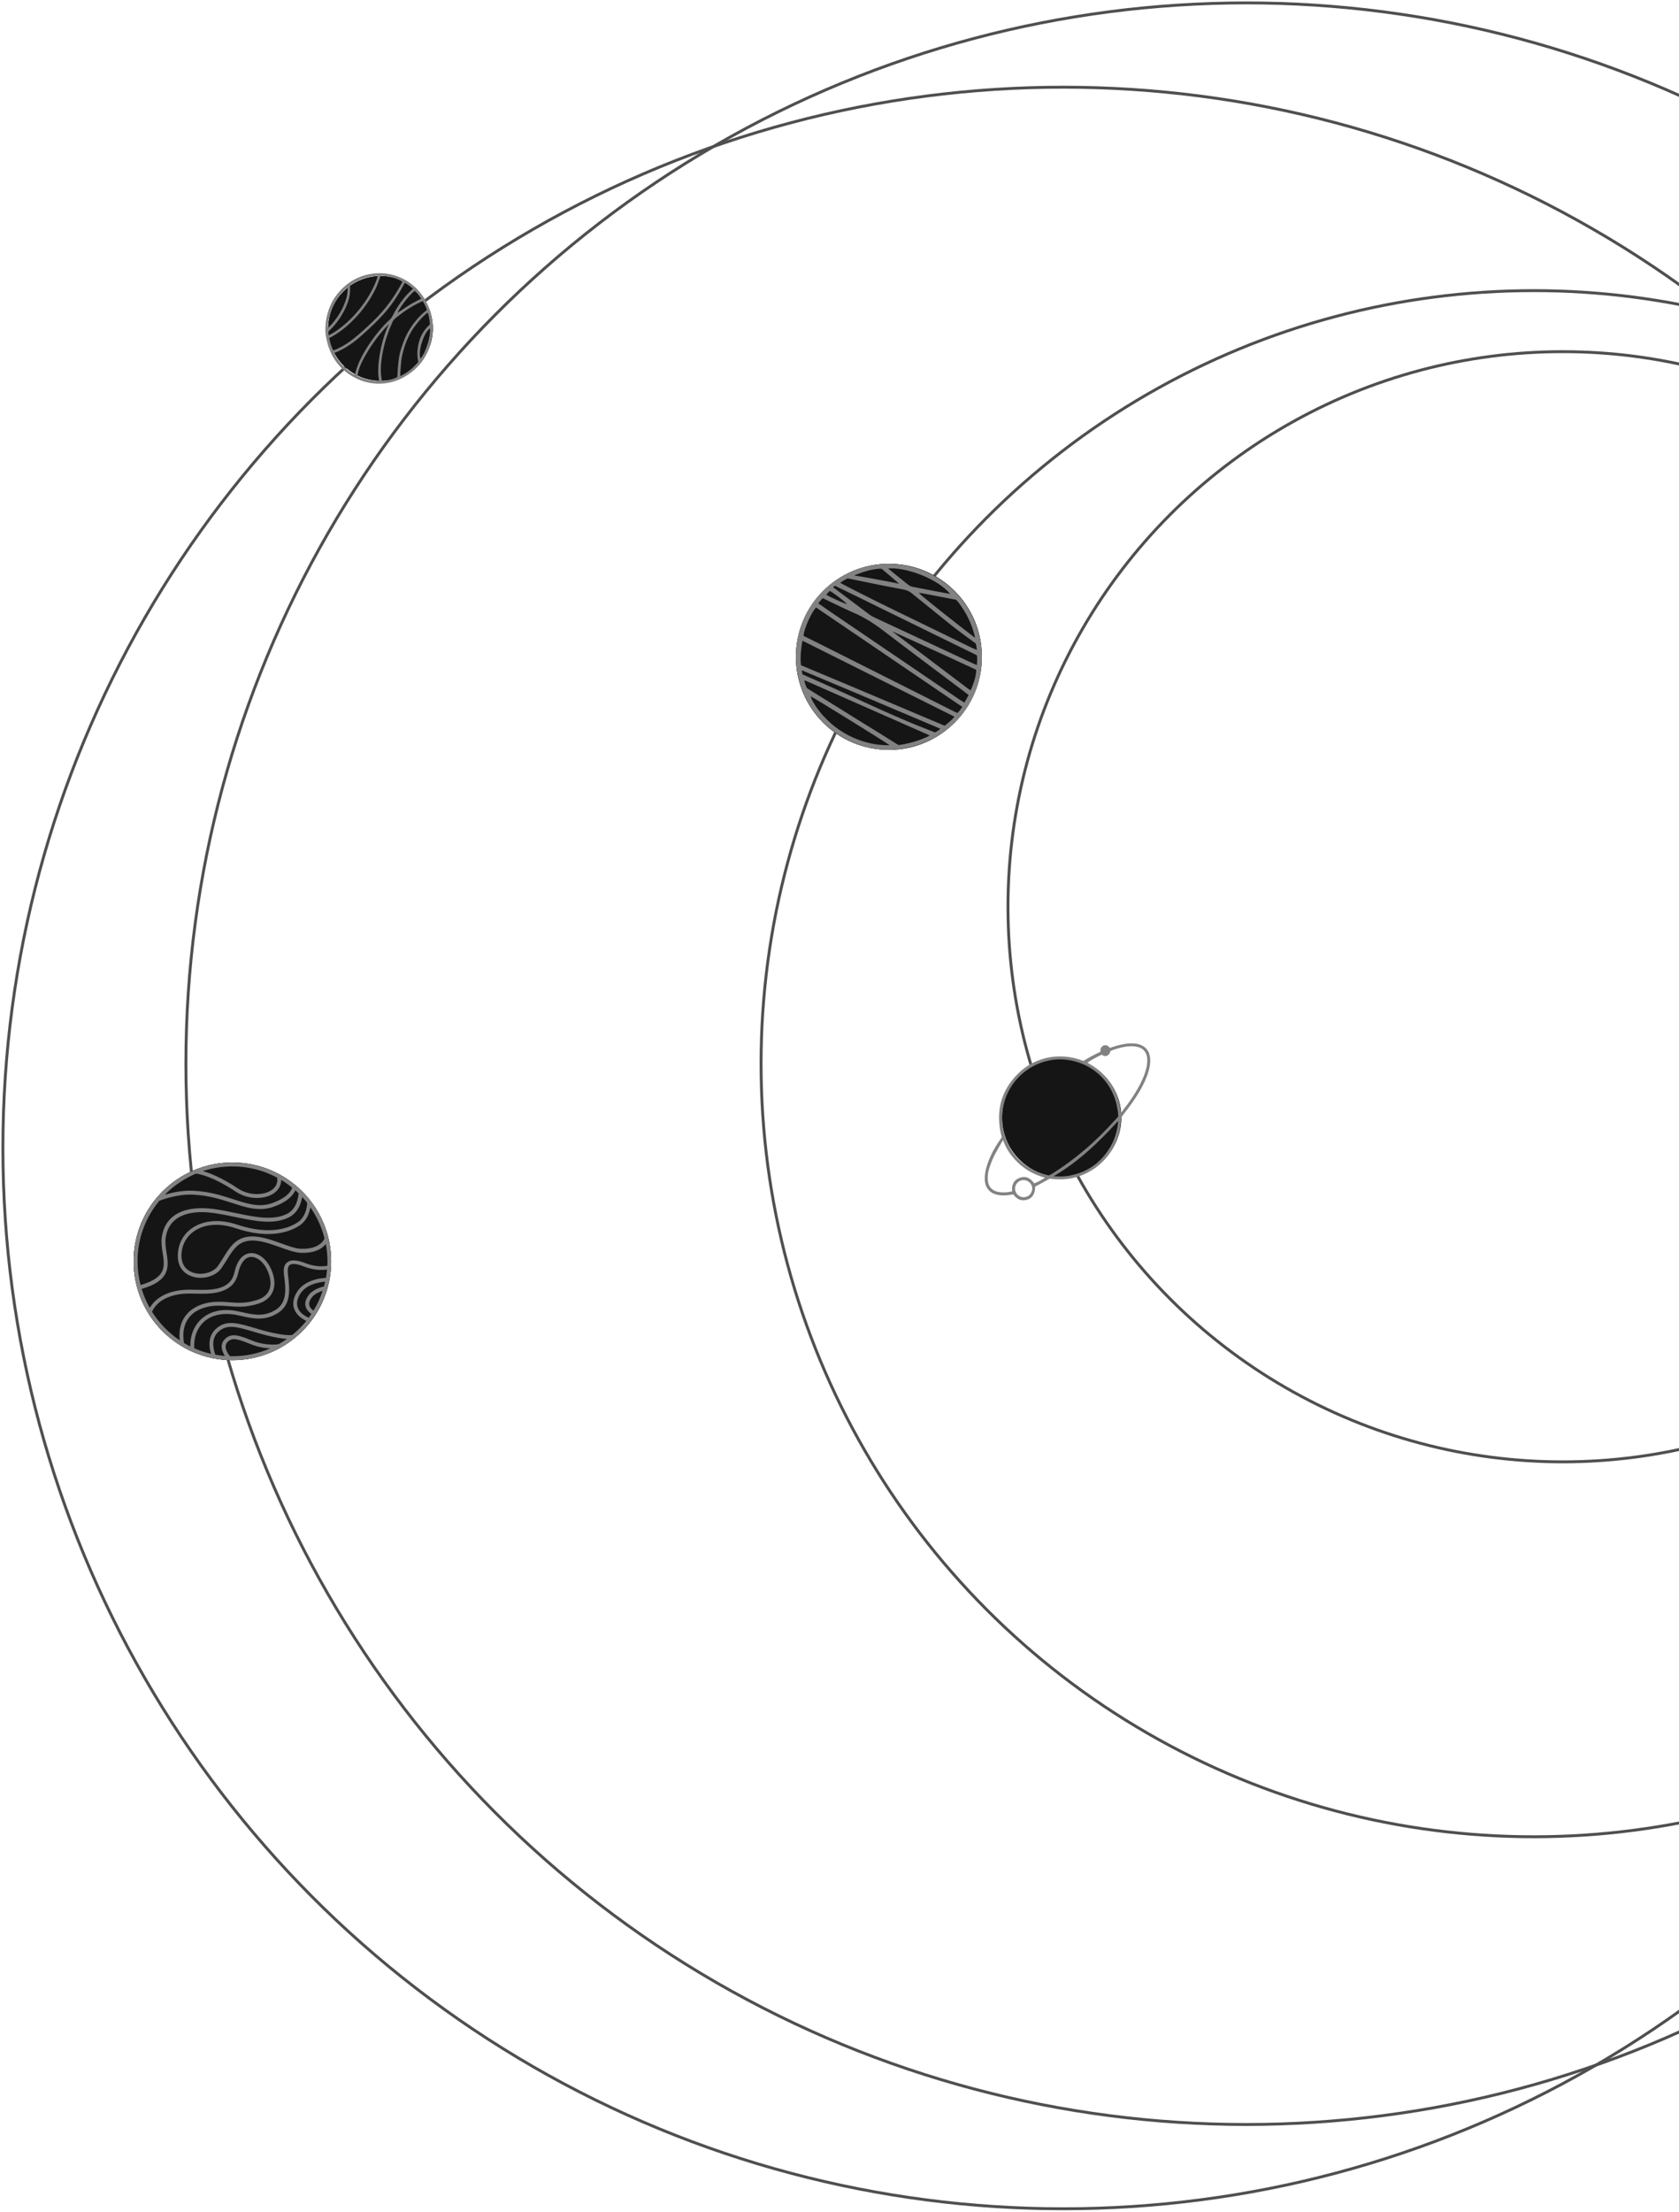 <svg width="578" height="761" viewBox="0 0 578 761" fill="none" xmlns="http://www.w3.org/2000/svg">
<circle cx="538" cy="312" r="191" stroke="#4F4F4F"/>
<circle cx="528" cy="366" r="266" stroke="#4F4F4F"/>
<circle cx="429" cy="366" r="365" stroke="#4F4F4F"/>
<circle cx="366" cy="395" r="365" stroke="#4F4F4F"/>
<circle cx="365.5" cy="384.5" r="20.5" fill="#151515"/>
<circle cx="365.5" cy="384.5" r="20.5" fill="#151515"/>
<circle cx="131" cy="113" r="18" fill="#151515"/>
<circle cx="131" cy="113" r="18" fill="#151515"/>
<circle cx="80" cy="434" r="34" fill="#151515"/>
<circle cx="80" cy="434" r="34" fill="#151515"/>
<circle cx="306" cy="226" r="32" fill="#151515"/>
<circle cx="306" cy="226" r="32" fill="#151515"/>
<path d="M146.887 104.127C148.501 107.34 149.265 110.769 148.915 114.362C148.246 121.374 144.87 126.627 138.755 129.938C133.616 132.716 127.416 132.63 122.511 130.144C117.117 127.409 113.762 122.98 112.457 116.967C112.255 116.023 112.064 115.068 112.021 114.102C111.968 113.114 112.042 112.105 112.149 111.117C112.701 106.2 114.75 102.054 118.37 98.754C121.162 96.214 124.422 94.706 128.127 94.174C134.89 93.219 141.483 96.182 145.284 101.511C146.282 102.922 146.749 103.845 146.887 104.127ZM114.591 120.571C115.429 120.397 115.949 120.093 116.587 119.789C118.391 118.932 120.069 117.846 121.64 116.609C124.135 114.644 126.439 112.463 128.732 110.248C132.576 106.526 135.708 102.238 138.266 97.506C138.362 97.321 138.436 97.126 138.521 96.941C136.748 95.758 133.574 94.847 131.004 94.933C130.941 95.085 129.911 98.157 129.284 99.405C127.533 102.933 125.335 106.146 122.67 109.022C120.154 111.735 117.372 114.102 114.155 115.903C113.869 116.066 113.571 116.207 113.274 116.359C113.465 117.694 114.017 119.236 114.591 120.571ZM145.539 103.628C145.263 103.747 145.061 103.823 144.87 103.91C141.696 105.353 138.829 107.296 136.122 109.51C135.676 109.869 135.357 110.292 135.113 110.813C133.701 113.906 132.618 117.108 131.907 120.451C131.206 123.783 130.813 127.387 131.376 130.502C131.397 130.654 131.44 130.871 131.461 131.012C132.883 131.164 135.824 130.404 136.791 129.699C136.833 128.234 137.056 124.825 137.406 122.741C137.704 120.951 138.33 119.236 138.956 117.532C140.039 114.601 141.674 112.029 143.702 109.695C144.52 108.761 145.762 107.557 146.972 106.656C146.611 105.603 146.165 104.615 145.539 103.628ZM139.349 97.311C139.147 97.669 138.999 97.907 138.861 98.179C137.056 101.609 134.922 104.789 132.385 107.698C130.102 110.314 127.575 112.669 124.995 114.981C123.498 116.327 121.969 117.608 120.292 118.715C118.721 119.746 117.277 120.625 114.973 121.493C115.992 123.512 117.34 125.227 118.986 126.703C120.26 127.843 121.396 128.679 122.182 128.885C122.702 126.855 123.158 125.607 123.742 124.326C124.804 121.993 126.121 119.822 127.575 117.727C129.571 114.872 131.737 112.17 134.327 109.847C134.657 109.554 134.869 109.185 135.071 108.794C136.822 105.397 138.946 102.292 141.77 99.72C141.876 99.622 142.025 99.492 142.141 99.362C141.313 98.57 140.283 97.842 139.349 97.311ZM113.094 115.393C114.081 114.927 114.898 114.449 115.673 113.917C118.444 111.996 120.929 109.749 123.116 107.144C125.908 103.823 128.18 100.187 129.72 96.084C129.847 95.737 130.07 94.923 130.07 94.923C130.07 94.923 129.125 94.955 128.7 95.009C125.993 95.335 123.541 96.203 121.237 97.723C120.77 98.038 120.494 98.363 120.494 98.363C120.494 98.363 120.536 99.644 120.515 100.046C120.504 100.447 120.472 100.86 120.419 101.261C120.154 103.139 119.496 104.887 118.657 106.558C117.351 109.196 115.663 111.562 113.561 113.602C113.359 113.798 113.178 113.993 112.987 114.199C113.03 114.568 113.051 114.905 113.094 115.393ZM137.789 129.384C137.789 129.384 138.277 129.167 138.457 129.069C140.379 128.06 142.046 126.714 143.511 125.086C143.681 124.901 143.989 124.522 143.989 124.522C143.989 124.522 143.893 124.142 143.861 123.903C143.67 122.568 143.628 121.244 143.798 119.898C144.18 116.707 145.422 113.982 147.79 111.822C147.875 111.746 147.917 111.725 147.991 111.638C147.906 109.901 147.62 108.534 147.227 107.568C147.057 107.698 146.802 107.893 146.643 108.023C145.39 109.076 144.318 110.314 143.299 111.605C141.005 114.492 139.551 117.803 138.67 121.385C137.884 124.033 137.789 129.384 137.789 129.384ZM133.871 111.497C133.871 111.497 133.011 112.419 132.82 112.626C130.229 115.426 127.989 118.498 126.067 121.819C124.878 123.859 123.753 125.965 123.233 128.299C123.137 128.755 123.084 128.983 123.01 129.33C125.271 130.404 127.692 131.056 130.176 131.045C130.25 131.045 130.452 131.034 130.527 131.034C130.378 130.35 130.229 129.286 130.219 128.57C130.187 126.692 130.25 125.205 130.516 123.349C131.026 119.724 131.907 116.196 133.287 112.799C133.372 112.571 133.871 111.497 133.871 111.497ZM112.977 112.788C113.274 112.56 113.412 112.387 113.529 112.267C116.183 109.467 118.147 106.319 119.251 102.575C119.549 101.554 119.74 100.1 119.665 98.895C117.818 100.133 115.504 103.215 114.346 106.037C113.391 108.338 112.711 111.453 112.977 112.788ZM142.747 100.089C141.08 101.272 137.47 105.896 136.854 107.687C137.767 107.057 138.595 106.46 139.455 105.896C140.358 105.31 141.26 104.745 142.195 104.214C143.097 103.703 144.031 103.258 144.955 102.792C144.467 101.826 143.511 100.664 142.747 100.089ZM148.023 112.984C145.804 114.492 143.83 121.081 144.753 123.371C146.59 121.396 148.363 115.448 148.023 112.984Z" fill="#828282"/>
<path d="M111.339 420.763C109.63 416.723 107.183 413.072 104.055 409.964C100.928 406.837 97.296 404.39 93.256 402.68C89.041 400.893 84.594 400 80.01 400C75.426 400 70.959 400.893 66.783 402.68C62.743 404.39 59.091 406.837 55.983 409.964C52.856 413.091 50.409 416.723 48.7 420.763C46.894 424.959 46 429.406 46 434.01C46 438.613 46.894 443.061 48.68 447.237C50.39 451.277 52.837 454.928 55.964 458.036C59.091 461.163 62.723 463.61 66.763 465.32C70.959 467.087 75.406 468 79.99 468C84.574 468 89.041 467.107 93.217 465.32C94.363 464.834 95.49 464.29 96.578 463.688C96.733 463.63 96.83 463.572 96.888 463.513C99.491 462.018 101.899 460.192 104.036 458.036C107.163 454.909 109.61 451.277 111.32 447.237C113.087 443.041 114 438.594 114 434.01C114 429.426 113.107 424.959 111.339 420.763ZM97.743 438.36C97.782 438.671 97.821 439.001 97.859 439.312C98.345 443.488 98.889 448.227 94.888 450.694C90.848 453.18 87.429 452.423 83.098 451.452C82.69 451.354 82.263 451.257 81.835 451.18C79 450.558 76.222 450.616 73.814 451.335C70.92 452.19 68.706 453.918 67.191 456.482C65.675 459.046 65.481 461.765 65.52 463.3C64.782 462.931 64.044 462.542 63.345 462.115C62.762 458.658 63.286 455.783 64.879 453.608C67.093 450.578 70.784 449.665 72.784 449.412C74.999 449.121 76.863 449.276 78.844 449.432C81.777 449.665 84.827 449.917 88.983 448.558C91.566 447.722 93.314 446.149 94.053 444.013C95.16 440.808 93.839 437.117 92.246 434.728C90.556 432.184 87.973 430.824 85.701 431.252C84.011 431.562 81.777 432.98 80.689 437.875C80.087 440.614 78.378 442.342 75.504 443.177C72.92 443.935 69.871 443.857 67.191 443.799C66.491 443.779 65.85 443.76 65.248 443.76C62.529 443.76 60.082 444.149 58.003 444.906C56.314 445.528 54.837 446.382 53.633 447.47C52.623 448.383 51.963 449.296 51.555 450.014C50.409 447.955 49.457 445.78 48.758 443.488C53.187 442.226 55.809 440.516 56.993 438.127C58.1 435.874 57.712 433.388 57.324 430.98C57.071 429.309 56.799 427.561 57.032 425.93C57.421 423.133 58.625 420.977 60.626 419.481C63.578 417.286 68.201 416.568 74.008 417.442C76.397 417.791 78.747 418.277 81.039 418.763C87.798 420.161 94.189 421.482 99.413 418.899C101.375 417.927 102.812 416.141 103.589 413.713C103.803 413.033 103.939 412.392 104.036 411.867C104.658 412.528 105.24 413.227 105.803 413.946H105.745C105.745 413.985 105.706 418.452 102.463 420.588C99.549 422.511 92.965 425.172 81.525 421.346C75.581 419.365 69.929 419.85 65.967 422.686C62.898 424.881 61.208 428.241 61.208 432.126C61.189 435.641 63.034 438.244 66.258 439.254C67.171 439.545 68.123 439.681 69.075 439.681C71.969 439.681 74.824 438.419 76.261 436.321C76.941 435.33 77.524 434.379 78.106 433.466C80.262 429.989 81.835 427.484 85.545 426.94C88.906 426.454 92.926 427.911 96.48 429.173C99.064 430.106 101.511 430.98 103.492 431.077C103.764 431.096 104.017 431.096 104.288 431.096C107.843 431.096 110.601 430.028 112.174 428.066C112.543 430.009 112.738 432.029 112.738 434.087C112.738 434.573 112.718 435.039 112.699 435.525C111.65 435.738 108.795 436.049 105.143 434.631C102.21 433.485 100.19 433.369 98.967 434.301C97.898 434.961 97.529 436.321 97.743 438.36ZM111.708 426.124C110.582 428.552 107.61 429.853 103.492 429.678C101.705 429.601 99.355 428.746 96.869 427.853C93.178 426.512 88.983 425.017 85.293 425.541C80.961 426.163 79.077 429.193 76.902 432.689C76.339 433.602 75.756 434.534 75.096 435.505C73.522 437.817 69.696 438.904 66.588 437.933C65.054 437.448 62.471 436.049 62.471 432.087C62.49 428.649 63.986 425.677 66.686 423.735C70.279 421.152 75.523 420.724 81.039 422.589C85.429 424.065 89.158 424.609 92.266 424.609C97.626 424.609 101.161 422.977 103.123 421.676C105.687 419.986 106.542 417.189 106.852 415.461C109.086 418.646 110.756 422.239 111.708 426.124ZM95.412 405.205C95.762 407.42 94.577 408.76 93.489 409.498C92.13 410.43 90.168 410.916 88.109 410.857C85.895 410.799 83.7 410.1 81.894 408.915C76.261 405.167 72.202 403.613 69.813 402.952C73.017 401.903 76.436 401.34 79.99 401.34C85.565 401.34 90.828 402.739 95.412 405.205ZM67.462 403.826C68.453 403.923 73.153 404.7 81.156 410.022C83.156 411.343 85.603 412.12 88.07 412.198C88.206 412.198 88.342 412.198 88.478 412.198C90.692 412.198 92.732 411.634 94.247 410.605C95.917 409.459 96.811 407.847 96.811 406.002C98.131 406.798 99.374 407.672 100.559 408.643C100.462 408.973 100.249 409.537 99.724 410.217C98.908 411.246 97.219 412.722 93.722 413.965C89.294 415.538 85.351 414.256 80.34 412.644C76.416 411.382 71.969 409.945 66.433 409.712C62.704 409.537 59.052 410.391 56.721 411.11C59.752 408.022 63.403 405.536 67.462 403.826ZM54.857 413.169C55.867 412.78 61.111 410.819 66.375 411.052C71.736 411.285 76.086 412.683 79.932 413.926C83.331 415.014 86.419 416.024 89.566 416.024C91.081 416.024 92.596 415.791 94.169 415.228C99.316 413.402 101.064 410.974 101.666 409.556C102.055 409.906 102.424 410.255 102.793 410.605C102.715 411.751 102.21 415.966 98.792 417.675C93.975 420.064 87.818 418.782 81.292 417.422C78.98 416.937 76.611 416.451 74.183 416.082C68.006 415.169 63.034 415.966 59.81 418.374C57.518 420.083 56.139 422.55 55.692 425.697C55.44 427.522 55.712 429.368 56.003 431.135C56.372 433.446 56.702 435.622 55.789 437.486C54.818 439.487 52.39 441.002 48.389 442.148C47.709 439.526 47.36 436.787 47.36 433.971C47.34 426.085 50.157 418.821 54.857 413.169ZM52.332 451.354C52.565 450.791 53.206 449.587 54.546 448.383C56.993 446.227 60.664 445.081 65.209 445.081C65.811 445.081 66.452 445.1 67.132 445.12C69.774 445.178 73.056 445.256 75.853 444.44C77.407 443.993 78.689 443.274 79.68 442.362C80.826 441.274 81.583 439.856 81.971 438.147C82.71 434.864 84.108 432.883 85.934 432.534C87.662 432.203 89.741 433.388 91.12 435.447C92.479 437.486 93.722 440.827 92.79 443.566C92.188 445.314 90.751 446.576 88.556 447.276C84.652 448.538 81.874 448.324 78.941 448.091C76.98 447.936 74.96 447.781 72.609 448.091C68.783 448.596 65.656 450.286 63.791 452.831C62.16 455.064 61.519 457.861 61.869 461.183C58.023 458.58 54.779 455.239 52.332 451.354ZM75.018 458.386C76.455 457.007 77.951 456.463 80.01 456.56C82.049 456.657 84.516 457.395 87.662 458.327C87.993 458.424 88.342 458.522 88.711 458.638C92.809 459.842 95.645 460.347 97.296 460.561C97.879 460.639 98.365 460.678 98.792 460.697C97.879 461.338 96.947 461.921 95.975 462.484C95.043 462.736 91.003 462.911 87.177 461.416C86.924 461.318 86.672 461.221 86.439 461.124C84.38 460.308 82.748 459.668 81.311 459.493C79.66 459.279 78.398 459.726 77.31 460.872C76.183 462.057 76.009 463.63 76.785 465.397C76.98 465.825 77.213 466.233 77.426 466.563C76.319 466.485 75.212 466.33 74.144 466.135C73.717 465.009 72.357 460.949 75.018 458.386ZM79.194 466.66C78.941 466.388 76.572 463.63 78.3 461.785C79.913 460.075 81.816 460.736 85.973 462.367C86.206 462.464 86.458 462.562 86.711 462.659C89.1 463.591 91.43 463.882 93.023 463.96C89.041 465.689 84.652 466.66 80.029 466.66C79.738 466.679 79.466 466.679 79.194 466.66ZM100.656 459.298C99.996 459.551 96.364 459.512 89.1 457.376C88.75 457.278 88.4 457.162 88.07 457.065C81.602 455.142 77.698 453.977 74.124 457.434C72.551 458.949 71.871 461.105 72.182 463.669C72.279 464.504 72.474 465.261 72.668 465.844C70.667 465.378 68.744 464.737 66.899 463.921C66.802 462.911 66.705 459.901 68.337 457.143C71.988 450.947 79.388 452.015 81.564 452.481C81.991 452.578 82.399 452.675 82.807 452.753C84.982 453.239 87.021 453.705 89.1 453.705C89.1 453.705 89.1 453.705 89.119 453.705C91.469 453.705 93.528 453.103 95.606 451.84C100.326 448.927 99.705 443.527 99.2 439.176C99.161 438.865 99.122 438.535 99.103 438.225C98.947 436.71 99.161 435.719 99.743 435.272C100.287 434.845 101.589 434.592 104.619 435.777C108.251 437.195 111.164 437.04 112.582 436.807C112.504 437.778 112.368 438.749 112.213 439.701C111.475 439.74 110.096 439.837 108.542 440.264C105.473 441.099 103.201 442.731 101.977 444.984C100.889 446.945 100.676 448.81 101.317 450.48C102.171 452.695 104.23 453.938 105.473 454.501C104.017 456.268 102.404 457.881 100.656 459.298ZM106.464 449.024C106.328 448.247 106.619 447.353 107.377 446.382C108.29 445.178 109.96 444.498 111.067 444.149C110.271 446.557 109.222 448.849 107.921 450.966C107.085 450.364 106.58 449.704 106.464 449.024ZM111.514 442.634C110.465 442.886 107.746 443.682 106.308 445.566C105.318 446.868 104.929 448.111 105.143 449.257C105.337 450.306 106.017 451.257 107.183 452.093C106.891 452.539 106.58 452.967 106.27 453.394C104.813 452.792 103.143 451.646 102.521 449.995C102.035 448.694 102.23 447.217 103.104 445.605C104.172 443.644 106.095 442.284 108.833 441.526C110.077 441.196 111.203 441.06 111.922 441.021C111.786 441.585 111.669 442.109 111.514 442.634Z" fill="#828282"/>
<g clip-path="url(#clip0_14_157)">
<path d="M356.382 408.298C356.302 410.749 355.491 412.161 353.722 412.747C351.661 413.44 350.065 412.694 348.828 410.962C348.336 411.042 347.857 411.122 347.378 411.188C345.995 411.362 344.612 411.415 343.229 411.095C340.689 410.496 339.173 408.684 339.013 406.06C338.934 404.582 339.16 403.143 339.559 401.731C340.064 399.986 340.716 398.348 341.514 396.723C342.564 394.605 344.679 391.555 344.852 391.288C342.617 382.777 344.373 375.317 350.717 369.163C355.385 364.634 363.67 361.438 372.993 365.047C374.974 363.795 376.743 362.863 378.804 361.904C378.791 361.011 378.964 360.146 379.908 359.759C380.826 359.373 381.517 359.853 382.089 360.572C382.475 360.439 382.834 360.319 383.193 360.199C385.148 359.573 387.129 359.04 389.204 359.013C390.069 359 390.933 359.027 391.784 359.24C394.284 359.866 395.774 361.624 395.947 364.208C396.053 365.687 395.814 367.125 395.415 368.537C394.723 370.962 393.633 373.213 392.383 375.384C390.8 378.128 388.912 380.672 386.983 383.176C386.132 384.295 385.959 384.495 385.893 385.321C385.507 394.472 379.576 402.237 370.931 404.901C368.178 405.754 365.372 405.94 362.486 405.687C361.835 405.634 361.369 405.567 361.369 405.567C361.369 405.567 361.09 405.714 360.957 405.78C359.481 406.62 357.951 407.432 356.382 408.298ZM364.84 364.501C362.406 364.528 359.826 365.021 357.366 366.06C347.392 370.242 342.165 381.804 346.474 392.38C348.961 398.508 353.523 402.424 359.906 404.182C360.505 404.355 361.023 404.488 361.023 404.488C361.023 404.488 361.715 404.169 362.313 403.796C370.226 398.814 377.222 392.767 383.446 385.814C383.791 385.427 384.589 384.681 384.962 384.122C384.962 382.816 384.682 381.671 384.523 380.818C382.9 371.894 375.2 364.621 364.84 364.501ZM374.336 365.647C374.549 365.78 374.761 365.9 374.961 366.02C375.493 366.339 376.051 366.646 376.557 366.992C381.836 370.629 384.895 375.637 385.76 381.991C385.786 382.204 385.879 382.883 385.879 382.883C385.879 382.883 386.238 382.444 386.332 382.337C388.779 379.247 391.026 376.023 392.768 372.48C393.54 370.922 394.191 369.31 394.604 367.605C394.883 366.486 395.016 365.34 394.923 364.195C394.763 362.224 393.713 360.732 391.651 360.239C391.319 360.159 390.973 360.092 390.627 360.052C389.377 359.932 388.127 360.012 386.89 360.252C385.321 360.558 383.791 360.998 382.289 361.611C382.129 362.277 381.863 362.863 381.211 363.196C380.48 363.569 379.722 363.289 379.31 362.903C377.78 363.542 375.187 364.994 374.336 365.647ZM345.437 392.687C345.37 392.514 345.277 392.327 345.277 392.327C345.277 392.327 342.684 396.656 341.859 398.534C341.381 399.613 340.955 400.719 340.596 401.838C340.144 403.236 339.931 404.675 340.064 406.153C340.25 408.218 341.354 409.55 343.375 410.056C344.745 410.403 346.128 410.323 347.511 410.123C347.804 410.083 348.097 409.99 348.429 409.91C348.203 407.712 348.934 406.034 351.022 405.274C353.164 404.488 354.799 405.394 355.996 407.179C356.98 406.859 358.816 405.9 359.72 405.208C356.448 404.329 353.589 402.837 351.089 400.652C348.575 398.441 346.607 395.79 345.437 392.687ZM363.244 404.409C362.992 404.555 362.712 404.728 362.712 404.728C362.712 404.728 363.444 404.768 363.577 404.768C365.106 404.848 366.636 404.808 368.152 404.528C374.189 403.396 378.844 400.213 382.036 394.951C383.619 392.354 384.51 389.61 384.882 386.493C384.935 386.067 384.882 385.774 384.882 385.774C384.882 385.774 384.696 385.96 384.589 386.067C378.073 393.166 371.463 399.507 363.244 404.409ZM352.419 411.948C354.068 411.934 355.331 410.629 355.345 408.937C355.358 407.352 353.948 406.02 352.299 406.047C350.69 406.074 349.44 407.366 349.427 409.004C349.427 410.616 350.783 411.961 352.419 411.948Z" fill="#828282"/>
</g>
<g clip-path="url(#clip1_14_157)">
<path d="M305.283 258C321.338 258 334.303 247.342 337.338 232.663C340.648 216.558 331.306 200.563 315.6 195.535C298.147 189.96 279.572 200.142 275.012 217.819C270.653 234.692 280.492 251.894 297.301 256.775C300.225 257.616 303.205 258.036 305.283 258ZM329.651 245.331C329.301 245.185 329.099 245.13 328.915 245.039C311.536 236.319 278.469 219.647 276.593 218.77C276.906 216.101 279.205 210.946 280.933 209.026C286.469 212.737 313.706 231.329 330.018 242.388C330.331 242.589 331.287 243.211 331.287 243.211C331.287 243.211 330.368 244.582 329.651 245.331ZM325.218 249.701C324.906 249.591 324.722 249.518 324.52 249.426C308.428 242.589 278.083 229.848 275.747 228.897C275.379 225.881 275.894 222.298 276.244 220.452C277.568 221.165 310.91 237.763 328.014 246.319C328.161 246.392 328.4 246.501 328.566 246.611C327.609 247.836 326.414 248.75 325.218 249.701ZM336.271 223.633C335.536 223.285 334.782 223.011 334.175 222.719C324.703 218.112 315.251 213.523 305.779 208.917C300.612 206.394 289.798 200.946 289.264 200.544C290.313 199.649 291.857 199.009 291.857 199.009C291.857 199.009 292.703 199.192 293.237 199.301C299.195 200.563 305.172 201.733 311.149 202.866C312.179 203.067 313.025 203.451 313.835 204.109C318.23 207.674 322.644 211.22 327.039 214.767C329.834 217.015 335.903 221.421 335.903 221.421C335.903 221.421 336.29 222.7 336.271 223.633ZM332.005 241.767C332.005 241.767 330.938 241.127 330.423 240.78C321.687 234.838 312.933 228.897 304.198 222.956C297.154 218.167 284.538 209.648 281.687 207.601C282.11 207.07 282.717 206.321 283.232 205.809C283.692 206.01 290.552 209.41 293.568 210.69C297.393 212.317 300.832 214.492 304.124 217.015C313.356 224.071 322.68 231.018 331.968 238.001C332.464 238.367 333.457 239.171 333.457 239.171L332.005 241.767ZM276.869 234.126C276.961 234.126 277.2 234.199 277.292 234.235C277.641 234.363 277.972 234.509 278.322 234.656C292.115 240.725 305.908 246.794 319.683 252.881C319.72 252.9 320.051 253.046 320.051 253.046C320.051 253.046 319.646 253.375 318.837 253.704C316.189 254.837 313.595 255.66 310.818 256.135C310.285 256.227 309.366 256.373 309.366 256.373C309.366 256.373 308.556 255.898 308.133 255.642C304.437 253.284 300.685 250.998 296.952 248.695C290.791 244.874 283.968 240.615 277.807 236.795C277.439 236.136 277.053 234.985 276.869 234.126ZM336.29 228.842C335.683 228.587 335.333 228.459 334.947 228.276C323.6 222.993 312.253 217.71 300.906 212.408C300.391 212.171 299.857 211.878 299.398 211.531C295.499 208.624 291.618 205.699 287.756 202.775C287.517 202.592 286.818 202.08 286.818 202.08C286.818 202.08 286.947 201.824 287.462 201.568C287.83 201.678 319.756 217.417 335.241 224.949C335.609 225.132 335.977 225.333 336.326 225.515C336.418 226.667 336.418 227.563 336.29 228.842ZM334.138 237.526C333.862 237.379 333.549 237.178 333.384 237.05C324.612 230.451 307.067 217.18 307.067 217.18C307.067 217.18 326.634 226.064 336.051 230.451C336.124 232.224 335.26 235.131 334.138 237.526ZM306.257 256.428C302.248 256.464 298.772 255.77 295.389 254.49C290.644 252.699 286.616 249.883 283.251 246.118C281.117 243.705 279.444 241.09 279.076 239.591C280.161 240.067 304.657 255.185 306.257 256.428ZM316.262 203.981C316.262 203.981 317.292 204.109 317.623 204.164C321.209 204.877 329.117 206.357 329.117 206.357C329.117 206.357 329.706 206.979 329.908 207.235C332.593 210.708 334.487 214.547 335.536 218.788C335.591 218.971 335.664 219.465 335.664 219.465C335.664 219.465 325.274 211.549 317.182 204.84C316.943 204.639 316.262 203.981 316.262 203.981ZM323.71 250.743C323.03 251.492 321.871 252.004 321.871 252.004C321.871 252.004 321.08 251.693 320.308 251.401C307.195 246.373 294.598 240.103 281.724 234.455C280.087 233.723 277.899 232.791 276.28 232.042C276.152 231.658 276.023 231.146 276.023 230.634C276.17 230.652 307.986 244.052 323.71 250.743ZM327.076 204.347C326.782 204.347 318.285 202.72 314.184 201.915C313.595 201.806 313.099 201.55 312.621 201.184C310.579 199.521 308.52 197.875 306.46 196.212C306.313 196.084 306.018 195.828 305.761 195.572C312.345 195.17 322.956 199.301 327.076 204.347ZM309.513 200.837C309.513 200.837 300.06 198.954 295.278 198.204C294.561 198.095 294.046 197.985 294.046 197.985C294.046 197.985 294.561 197.747 295.315 197.491C297.706 196.614 299.729 195.938 302.543 195.7C302.8 195.682 303.462 195.7 303.462 195.7C303.462 195.7 303.903 196.047 304.106 196.212C305.816 197.601 309.513 200.837 309.513 200.837ZM284.446 204.639C284.52 204.529 285.421 203.506 285.678 203.323C287.352 204.292 290.938 207.052 291.618 207.875C290.515 207.619 286.285 205.718 284.446 204.639Z" fill="#828282"/>
</g>
<defs>
<clipPath id="clip0_14_157">
<rect width="57" height="54" fill="white" transform="translate(339 359)"/>
</clipPath>
<clipPath id="clip1_14_157">
<rect width="64" height="64" fill="white" transform="matrix(-1 0 0 1 338 194)"/>
</clipPath>
</defs>
</svg>
